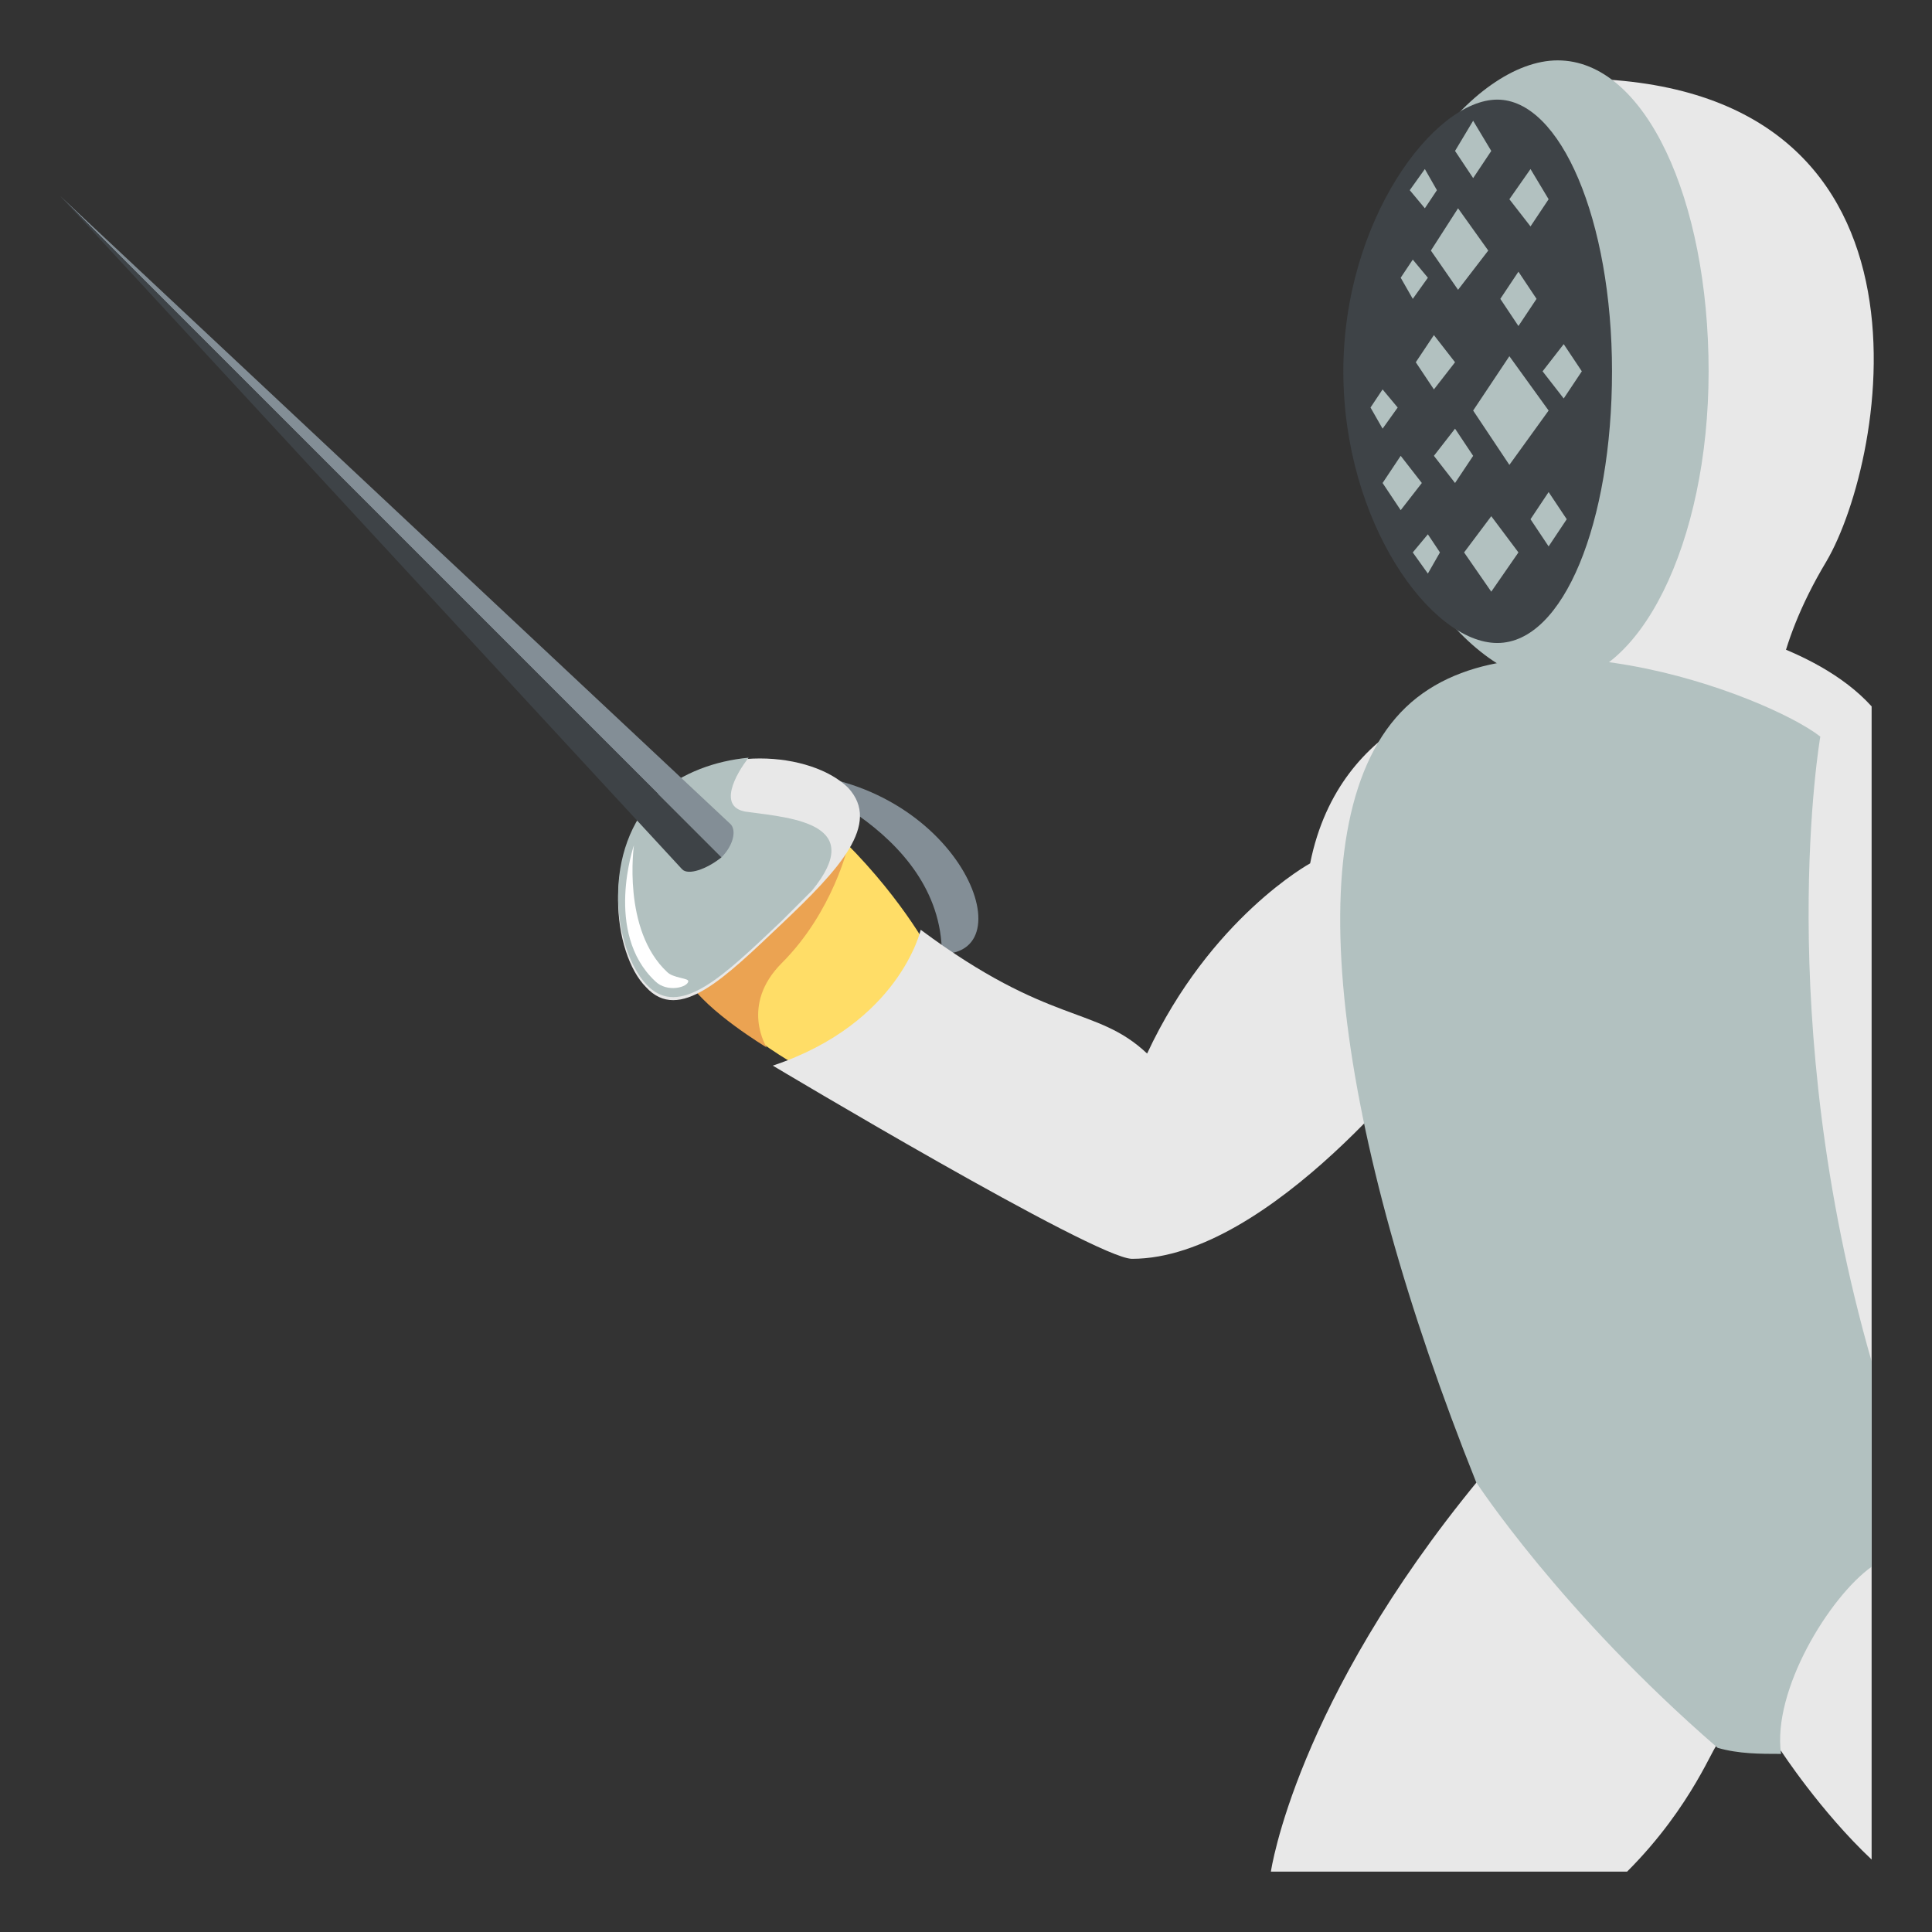 <?xml version="1.0" encoding="utf-8"?><!-- Скачано с сайта svg4.ru / Downloaded from svg4.ru -->
<svg width="800px" height="800px" viewBox="0 0 64 64" xmlns="http://www.w3.org/2000/svg" xmlns:xlink="http://www.w3.org/1999/xlink" aria-hidden="true" role="img" class="iconify iconify--emojione" preserveAspectRatio="xMidYMid meet">
<rect x="0" y="0" width="64" height="64" fill="#333333" stroke="none"/>
<path d="M25.7 25.6s5.5 1.8 5.5 6c2.9 0 .4-6-5.5-6" fill="#838e96">
</path>
<path d="M27 35.6s-1.9-.8-4-3l5-4.7c2 2 2.9 3.8 2.9 3.8L27 35.6" fill="#ffdd67">
</path>
<path d="M28.1 28s-.5 2.2-2.2 3.9c-1.4 1.4-.5 2.8-.5 2.8s-2-1.2-2.6-2.2c.1 0 4.3-4.4 5.3-4.5" fill="#eba352">
</path>
<path d="M21.8 26.4c-1.9 1.8-1.5 5.2-.4 6.3c1.1 1.2 2.6-.3 4.5-2.1s3.3-3.3 2.2-4.5c-1.2-1.2-4.5-1.5-6.3.3" fill="#e8e8e8">
</path>
<path d="M24.8 25.1c-.4.5-1.1 1.7 0 1.8c1.5.2 3.9.4 2.1 2.6l-1 1c-1.9 1.8-3.4 3.3-4.5 2.1c-1.1-1.2-1.5-4.5.4-6.3c.8-.7 1.9-1.1 3-1.2" fill="#b2c1c0">
</path>
<path d="M24.2 27.3L2 6.5l21.9 21.9c.4-.4.5-.9.3-1.1" fill="#838e96">
</path>
<path d="M22.6 28.8L2 6.5l21.9 21.9c-.5.4-1.1.6-1.3.4" fill="#3e4347">
</path>
<path d="M22.8 32.5c0 .2-.7.4-1.1 0C20 30.9 21 28 21 28s-.4 2.8 1.1 4.2c.2.2.7.2.7.3" fill="#ffffff">
</path>
<g fill="#e8e8e8">
<path d="M30.5 30.8c4.3 3.2 5.8 2.5 7.5 4.1c2.1-4.5 5.4-6.3 5.4-6.3c1-5 5.6-5.6 5.6-5.6l-1.6 11.7s-5.3 7-9.9 7c-1.2 0-11.9-6.4-11.9-6.4c4.2-1.4 4.9-4.5 4.9-4.5">
</path>
<path d="M58.8 23.6s-.1-2 1.7-5c2-3.4 4.3-16-8.4-16v21h6.7">
</path>
</g>
<path d="M45.1 12.3c0 5.7 3.6 10.3 6.4 10.3c2.8 0 5.1-4.6 5.1-10.3c0-5.7-2.1-10.3-5-10.3c-2.8 0-6.5 4.6-6.5 10.3" fill="#b2c1c0">
</path>
<path d="M44.5 12.3c0 5 2.9 9 5.1 9s3.8-4 3.8-9s-1.7-9-3.8-9s-5.1 4-5.1 9" fill="#3e4347">
</path>
<g fill="#b2c1c0">
<path d="M50 11.8l1.3 1.8l-1.3 1.8l-1.2-1.8z">
</path>
<path d="M50.3 18.3l-.9 1.3l-.9-1.3l.9-1.2z">
</path>
<path d="M47.1 16l-.7.9l-.6-.9l.6-.9z">
</path>
<path d="M48.2 16l-.7-.9l.7-.9l.6.9z">
</path>
<path d="M50.9 9.9l-.6.9l-.6-.9l.6-.9z">
</path>
<path d="M50 6.6l.7-1l.6 1l-.6.9z">
</path>
<path d="M48.2 5l.6-1l.6 1l-.6.9z">
</path>
<path d="M51.8 11.4l.6.9l-.6.9l-.7-.9z">
</path>
<path d="M51.9 17.2l-.6.9l-.6-.9l.6-.9z">
</path>
<path d="M46.9 12l.6-.9l.7.9l-.7.9z">
</path>
<path d="M46.8 9.9l-.4-.7l.4-.6l.5.6z">
</path>
<path d="M46.7 6.3l.5-.7l.4.7l-.4.6z">
</path>
<path d="M45.4 13.5l.4-.6l.5.6l-.5.7z">
</path>
<path d="M47.7 18.3l-.4.7l-.5-.7l.5-.6z">
</path>
<path d="M47.4 8.3l.9-1.4l1 1.4l-1 1.3z">
</path>
</g>
<path d="M53.9 62H42.1s.8-5.6 6.9-13c0 0 7.4-14.1 7.4-28.3c0 0 3.7.6 5.6 2.7v38.2C60.3 60 59 58 59 58l-2.1-.2c-.1-.1-.8 2-3 4.2" fill="#e8e8e8">
</path>
<path d="M46.4 23.6c3.6-3.8 12.1-.6 13.9.8c0 0-1.6 9.2 1.7 20.7v6.8c-1.4 1-3.3 4.1-3 6.2c-.7 0-1.4 0-2.1-.2c-5.2-4.5-8-8.8-8-8.8c-4.6-11.5-6.1-21.7-2.5-25.5" fill="#b2c1c0">
</path>
</svg>